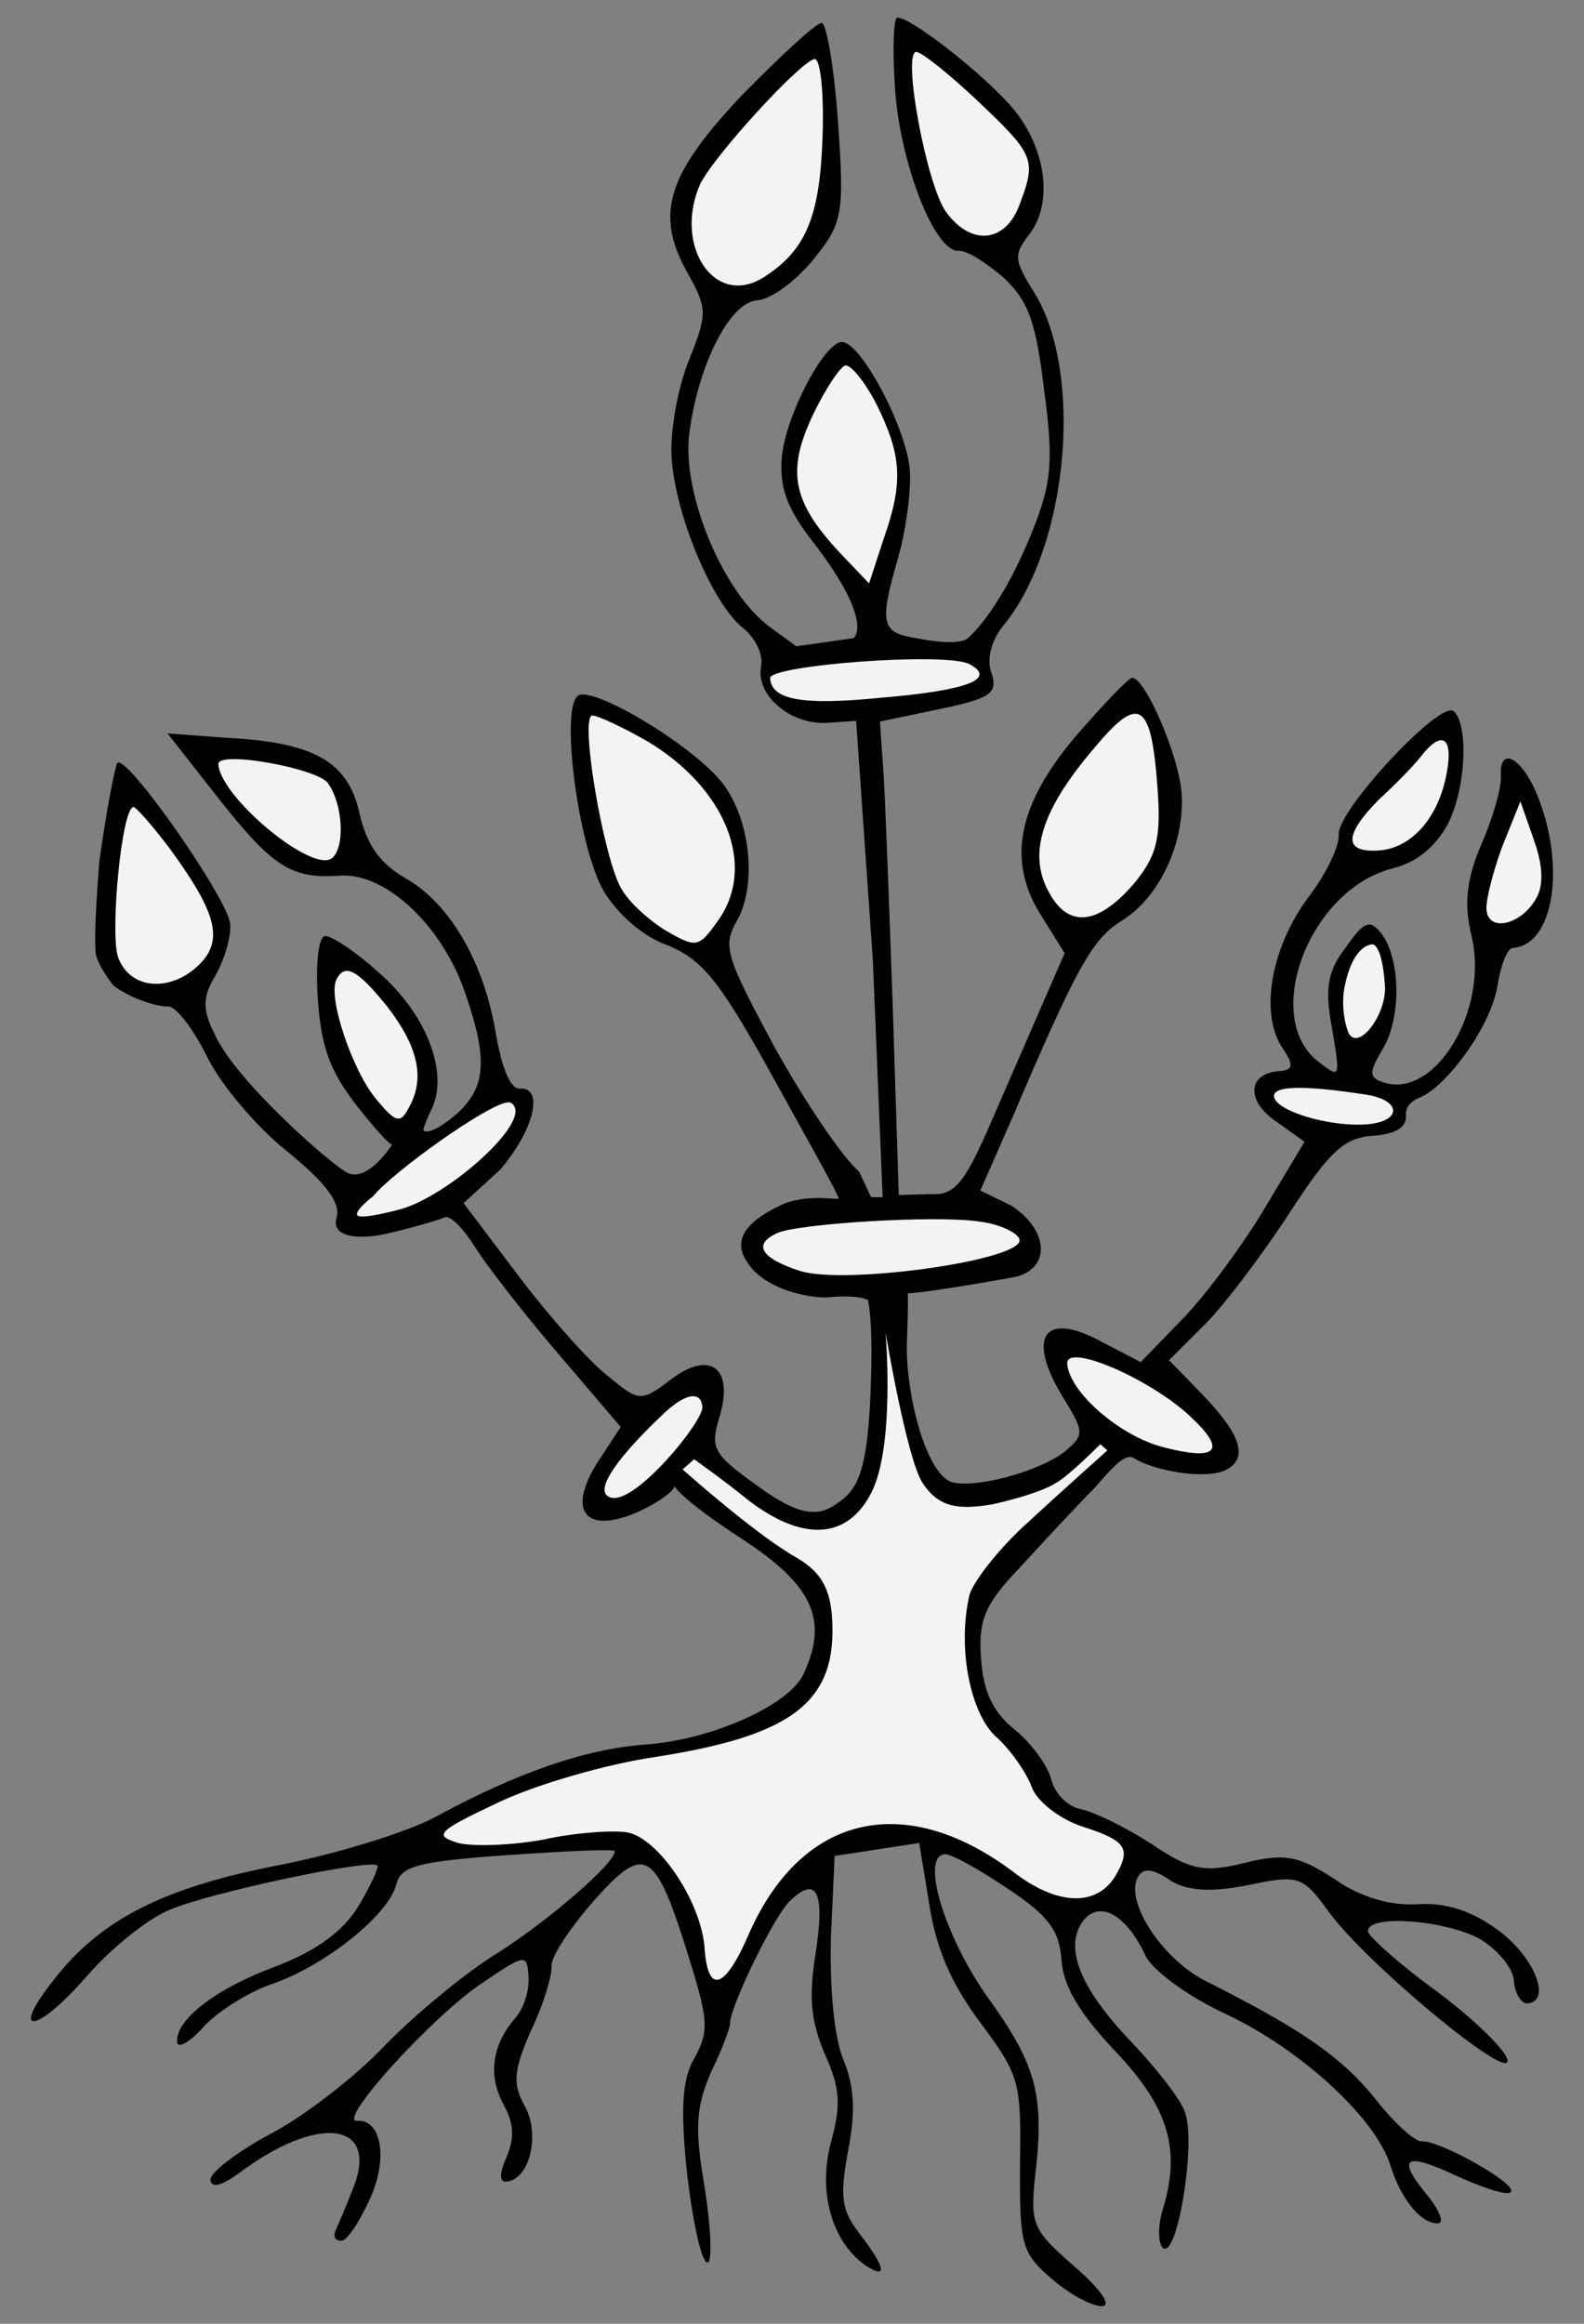 <?xml version="1.0" encoding="UTF-8" standalone="no"?>
<!DOCTYPE svg PUBLIC "-//W3C//DTD SVG 1.1//EN" "http://www.w3.org/Graphics/SVG/1.1/DTD/svg11.dtd">
<svg xmlns="http://www.w3.org/2000/svg" xmlns:dc="http://purl.org/dc/elements/1.1/" xmlns:xl="http://www.w3.org/1999/xlink" version="1.1" viewBox="81 60.75 202.5 297" width="202.5" height="297">
  <rect x="81" y="60.75" width="202.5" height="297" fill="#808080" stroke="none"/>
  <defs>
    <clipPath id="artboard_clip_path">
      <path d="M 81 60.75 L 283.5 60.75 L 283.5 346.5 L 271.994 357.75 L 81 357.75 Z"/>
    </clipPath>
  </defs>
  <g id="Hysop_Eradicated" fill="none" stroke-opacity="1" stroke-dasharray="none" stroke="none" fill-opacity="1">
    <title>Hysop Eradicated</title>
    <g id="Hysop_Eradicated_Art" clip-path="url(#artboard_clip_path)">
      <title>Art</title>
      <g id="Group_113">
        <g id="Graphic_132">
          <path d="M 135.23 205.291 C 135.23 205.291 134.666 205.634 136.256 202.337 C 138.355 197.638 135.411 190.258 129.434 185.063 C 126.516 182.384 123.338 180.331 122.583 180.384 C 121.677 180.447 121.327 184.113 121.633 188.491 C 122.055 194.53 123.183 197.637 126.519 201.955 C 131.179 207.85 131.17 206.97 131.17 206.97 C 131.17 206.97 128.19 211.767 125.54 210.704 C 123.748 209.994 110.975 198.794 108.439 192.903 C 106.858 189.828 106.893 188.156 108.525 185.463 C 109.607 183.567 110.554 180.675 110.427 178.863 C 110.206 175.693 97.127 156.979 96.004 158.271 C 95.723 158.594 94.604 164.286 93.699 170.873 C 93.699 170.873 92.82 181.284 93.319 182.97 C 93.817 184.656 95.529 186.732 95.529 186.732 C 97.931 188.536 101.37 189.453 102.427 189.379 C 103.484 189.305 105.658 192.187 107.421 195.705 C 109.195 199.374 113.823 204.816 117.679 207.884 C 122.666 211.935 124.53 214.459 124.053 216.313 C 123.295 218.49 125.949 219.444 130.648 218.378 C 135.851 217.149 137.952 216.305 137.952 216.305 C 137.952 216.305 139.028 215.949 141.75 220.158 C 143.288 222.63 148.121 228.816 152.415 233.826 L 160.349 243.132 L 157.333 247.743 C 153.377 254.088 156.004 256.939 162.769 253.887 C 166.881 251.93 167.254 250.716 167.254 250.716 C 167.254 250.716 167.808 252.169 175.758 257.378 C 184.817 263.268 186.946 267.671 183.787 274.567 C 182.099 278.63 171.945 283.133 163.49 283.724 C 155.942 284.252 147.052 287.301 136.53 293.044 C 132.872 294.968 123.961 297.715 116.626 299.139 C 101.957 301.985 93.896 306.038 87.911 313.739 C 82.055 321.127 85.668 320.723 92.128 313.292 C 95.217 309.739 99.956 305.918 102.762 304.811 C 107.919 302.63 128.1 298.336 129.221 299.168 C 129.533 299.298 128.343 301.809 126.851 304.34 C 124.808 307.669 121.484 310.026 116.316 312.056 C 108.623 314.87 103.441 318.873 103.642 321.742 C 103.705 322.648 105.313 321.777 107.139 319.677 C 108.975 317.728 113.044 315.168 116.162 314.191 C 122.818 311.753 130.721 305.435 131.665 301.576 C 132.261 299.259 134.343 298.658 145.969 297.845 C 153.367 297.328 159.567 297.046 159.588 297.348 C 159.694 298.858 150.819 306.457 144.57 310.384 C 140.641 312.783 134.185 318.089 130.221 322.159 C 126.409 326.218 119.64 331.395 115.54 333.502 C 111.299 335.771 107.844 338.44 107.907 339.346 C 107.981 340.403 109.178 340.168 111.348 338.65 C 121.722 330.794 129.689 331.906 126.053 340.656 C 125.155 342.995 124.105 345.344 123.845 345.969 C 123.596 346.745 123.93 347.177 124.685 347.124 C 125.44 347.071 126.942 344.691 128.262 341.867 C 130.631 336.695 129.819 331.594 126.649 331.815 C 123.931 332.005 136.471 318.233 142.709 314.155 C 148.214 310.432 148.365 310.422 148.576 313.441 C 148.692 315.102 147.945 317.43 146.962 318.561 C 143.873 322.115 143.382 325.942 145.307 329.6 C 146.694 332.082 146.821 333.894 145.782 336.394 C 144.862 338.431 144.795 339.649 145.701 339.586 C 148.721 339.375 150.131 333.511 148.056 329.863 C 146.496 327.09 146.672 325.257 148.9 320.246 C 150.49 316.949 151.596 313.23 151.511 312.022 C 151.427 310.815 153.902 307.152 156.851 303.76 C 163.461 296.319 164.721 296.989 169.025 310.798 C 171.568 318.964 171.663 320.323 169.782 323.792 C 168.15 326.486 167.982 330.594 168.854 338.725 C 169.589 344.894 170.702 349.975 171.457 349.922 C 172.061 349.88 171.917 345.642 171.094 340.389 C 169.811 332.893 169.923 330.155 171.882 325.618 C 173.342 322.633 174.36 319.831 174.328 319.378 C 174.201 317.566 179.891 305.638 182.029 303.668 C 185.441 300.395 186.506 302.596 185.243 310.574 C 184.404 315.943 184.616 318.962 186.432 323.235 C 188.409 327.648 188.557 329.762 187.223 334.558 C 185.543 340.896 187.345 347.142 191.502 350.189 C 194.529 352.253 194.262 350.603 190.926 346.285 C 188.591 343.262 188.323 341.612 189.422 335.618 C 190.432 330.541 190.2 327.22 188.749 323.832 C 187.632 320.875 187.08 315.149 187.219 308.464 L 187.699 297.962 L 193.102 297.129 L 198.506 296.296 L 199.82 304.245 C 200.664 309.799 202.652 314.363 206.332 319.264 C 211.358 326.043 211.561 326.788 211.395 337.42 C 211.358 347.739 211.572 348.634 215.449 352.004 C 217.71 353.97 220.706 355.581 221.913 355.497 C 223.121 355.412 221.766 353.383 218.373 350.434 C 213.043 345.8 212.688 345.067 213.322 338.954 C 214.567 328.55 213.538 324.677 207.157 315.869 C 201.766 308.205 198.622 297.956 201.792 297.735 C 202.547 297.682 206.017 299.563 209.679 302.038 C 215.087 305.604 216.432 307.483 216.696 311.257 C 216.928 314.579 218.993 318.075 223.579 322.913 C 230.459 330.17 232.047 335.52 229.566 343.431 C 228.959 345.598 229.106 347.711 229.742 348.122 C 231.628 349.052 233.936 334.326 232.464 330.636 C 231.895 329.007 228.731 324.98 225.619 321.708 C 219.073 314.884 217.043 309.716 219.388 306.366 C 221.463 303.49 224.932 305.371 227.426 310.659 C 228.156 312.428 232.799 315.896 237.658 318.136 C 247.227 322.625 256.789 331.363 258.732 337.447 C 260.105 341.903 262.753 345.055 264.867 344.907 C 265.622 344.855 265.063 343.377 263.729 341.649 C 259.423 336.489 260.427 335.66 267.173 338.829 C 270.621 340.409 273.725 341.405 274.146 340.921 C 275.14 339.941 265.034 334.276 262.769 334.434 C 261.863 334.497 259.107 331.959 256.771 328.937 C 252.455 323.625 247.511 320.178 235.088 313.916 C 229.582 311.115 224.826 303.861 226.427 300.715 C 227.097 299.455 228.316 299.521 230.546 301.034 C 232.614 302.407 235.665 302.648 240.454 301.707 C 247.034 300.336 247.497 300.456 250.855 305.076 C 255.557 311.574 273.919 326.827 273.729 324.11 C 273.645 322.902 269.575 318.938 264.771 315.33 C 259.978 311.872 255.929 308.21 255.887 307.606 C 255.728 305.342 265.798 306.155 270.216 308.577 C 272.435 309.939 274.416 312.228 274.532 313.888 C 274.648 315.549 275.498 316.855 276.253 316.802 C 279.423 316.581 277.2 310.819 272.406 307.362 C 269.207 305.006 265.791 303.88 262.318 304.122 C 258.846 304.365 254.977 303.27 251.627 300.925 C 247.016 297.91 245.173 297.584 240.103 298.849 C 234.882 300.124 233.189 299.787 228.094 296.351 C 224.916 294.297 220.832 292.307 219.14 291.97 C 217.448 291.633 215.811 289.927 215.382 288.137 C 214.964 286.497 212.941 283.604 210.691 281.789 C 207.955 279.553 206.719 277.06 206.412 272.682 C 206.075 267.851 206.843 265.825 211.368 261.108 C 214.187 258.029 218.562 253.323 221.11 250.717 C 223.497 247.971 224.9 246.464 225.968 247.12 C 228.492 248.713 235.011 249.897 237.654 248.65 C 240.589 247.231 239.774 244.254 234.865 239.135 L 230.451 234.589 L 234.706 230.347 C 237.124 228.054 241.986 221.645 245.553 216.237 C 250.892 207.975 252.739 206.177 256.513 205.913 C 259.382 205.712 260.839 204.852 260.733 203.342 C 260.649 202.134 261.467 201.433 262.688 200.93 C 265.742 199.671 271.63 192.112 272.458 186.592 C 272.893 184.134 273.651 181.957 274.406 181.904 C 279.69 181.535 281.247 171.261 277.422 162.122 C 275.423 157.407 272.6 156.087 272.875 160.013 C 272.97 161.371 271.875 165.241 270.436 168.528 C 268.477 173.064 268.095 176.277 269.146 180.452 C 271.32 189.858 264.521 201.105 258.011 199.133 C 255.996 198.515 255.953 197.911 257.716 194.905 C 260.169 190.941 260.094 183.36 257.587 180.046 C 256.091 178.178 255.357 178.533 253.012 181.883 C 250.646 184.931 250.351 187.228 251.314 192.319 C 252.362 198.617 252.362 198.617 249.475 196.392 C 242.248 190.677 248.397 174.468 258.979 171.756 C 262.259 170.92 264.548 168.939 266.159 165.944 C 268.419 161.386 268.766 153.321 266.827 151.636 C 265.061 150.242 251.938 164.359 252.15 167.379 C 252.255 168.889 250.535 172.498 248.169 175.546 C 243.599 181.783 242.045 189.933 244.787 194.444 C 246.477 196.905 246.368 197.519 244.556 197.646 C 240.48 197.931 240.27 201.435 244.094 204.051 L 247.767 206.676 L 242.74 215.069 C 240.027 219.658 235.316 226.056 232.346 229.147 L 226.827 234.843 L 221.946 232.301 C 214.372 228.128 212.038 231.629 217.158 239.767 C 219.557 243.695 219.589 244.148 217.3 246.129 C 214.147 248.777 205.658 251.039 202.715 250.183 C 199.46 249.197 196.831 239.292 196.93 232.533 C 197.152 226.657 197.051 226.028 197.051 226.028 C 197.051 226.028 198.006 226.238 210.594 223.992 C 215.232 223.061 215.288 218.171 210.354 214.875 L 206.329 212.912 L 210.387 203.677 C 218.73 184.129 220.622 180.81 224.399 178.422 C 229.202 175.507 232.501 168.449 232.058 162.108 C 231.731 157.428 227.379 147.264 225.718 147.38 C 225.265 147.412 222.155 150.663 218.644 154.702 C 211.072 163.576 209.606 170.809 214.199 177.922 L 217.104 182.574 L 210.698 197.283 C 205.202 209.804 204.082 213.707 200.086 213.362 L 195.901 213.489 L 195.129 189.42 C 194.663 176.254 194.166 162.634 193.923 159.161 L 193.49 152.971 L 201.116 151.376 C 207.696 150.006 208.559 149.338 207.776 146.814 C 207.045 145.045 207.772 142.415 209.457 140.476 C 217.548 130.352 219.522 108.671 213.337 98.331 C 210.605 93.971 210.562 93.367 212.507 90.803 C 215.716 86.786 214.767 79.722 210.461 74.561 C 206.661 70.124 197.356 62.885 195.695 63.001 C 195.242 63.033 195.074 67.141 195.422 72.123 C 196.098 81.786 200.524 93.007 203.543 92.796 C 204.6 92.722 207.143 94.365 209.404 96.331 C 212.494 99.3 213.429 101.814 214.515 110.841 C 215.784 120.311 215.36 122.919 212.503 129.795 C 208.466 139.332 204.729 142.312 204.729 142.312 C 204.729 142.312 203.899 143.444 198.207 142.325 C 193.604 141.585 193.379 140.538 195.818 132.023 C 196.794 128.618 197.502 123.561 197.312 120.844 C 196.943 115.56 190.996 104.293 188.581 104.462 C 186.316 104.62 181.493 113.757 180.957 119.105 C 180.627 123.072 181.572 125.737 185.07 130.196 C 192.916 140.419 190.104 142.312 190.104 142.312 L 182.229 143.438 C 182.229 143.438 189.034 147.821 179.447 140.906 C 173.534 136.616 168.258 124.089 169.089 116.445 C 170.137 107.572 174.269 99.394 177.741 99.151 C 179.553 99.025 182.726 96.679 184.963 93.943 C 188.733 89.28 188.961 88.202 188.127 76.275 C 187.641 69.33 186.636 63.635 186.032 63.677 C 185.277 63.73 180.861 67.832 176.044 72.72 C 166.292 82.96 164.678 88.079 168.84 95.526 C 171.442 100.199 171.484 100.803 169.028 106.891 C 167.61 110.48 166.631 116.01 166.863 119.332 C 167.381 126.73 172.108 137.929 175.964 140.998 C 177.569 142.251 178.633 144.452 178.286 145.994 C 177.633 149.68 182.146 153.461 186.826 153.134 L 190.449 152.881 L 192.582 183.378 L 193.836 213.779 L 192.354 213.75 L 190.838 210.505 C 188.576 208.54 183.832 201.437 180.014 194.574 C 173.734 182.875 173.348 181.689 175.24 178.37 C 177.802 173.791 176.919 165.509 173.411 160.899 C 169.903 156.29 157.384 148.669 155.021 149.593 C 152.518 150.678 154.842 168.721 158.133 174.56 C 159.854 177.474 163.095 180.433 166.36 181.57 C 170.736 183.389 172.888 185.969 179.309 197.505 C 183.481 205.103 188.337 213.631 188.207 213.944 C 187.916 214.116 183.749 213.277 180.674 214.857 C 175.829 217.168 174.821 219.572 176.51 222.033 C 178.737 225.67 184.749 226.698 186.802 226.566 C 190.644 226.169 191.943 226.879 191.943 226.879 C 191.943 226.879 192.579 228.893 192.362 236.646 C 192.031 249.261 190.578 251.207 187.888 252.989 C 185.61 254.59 183.148 254.586 177.709 250.566 C 172.119 246.557 171.764 245.824 172.999 241.793 C 174.841 235.595 171.793 233.229 166.752 237.071 C 163.006 239.912 162.704 239.933 158.838 236.714 C 156.597 235.05 151.495 229.338 147.653 224.297 L 140.266 214.522 L 144.962 210.229 C 149.445 204.909 150.482 199.673 147.463 199.884 C 146.255 199.969 145.159 197.314 144.389 192.817 C 142.84 183.67 138.527 176.234 132.838 172.991 C 129.52 171.099 127.831 168.638 126.942 164.604 C 125.42 158.035 121.154 155.602 109.735 155.035 L 102.415 154.485 L 109.077 162.97 C 115.9 171.596 118.281 173.099 124.471 172.666 C 130.359 172.254 137.671 179.177 140.558 187.926 C 143.414 196.223 143.053 199.737 139.49 203.021 C 136.056 205.992 135.23 205.291 135.23 205.291 Z" fill="black"/>
        </g>
        <g id="Graphic_131">
          <path d="M 186.15 78.385 C 185.801 88.575 183.972 92.799 178.597 96.209 C 172.348 100.135 167.087 92.159 170.485 84.336 C 172.205 80.726 183.34 68.569 185.141 68.291 C 185.896 68.238 186.364 72.757 186.15 78.385 Z" fill="#f3f3f3"/>
        </g>
        <g id="Graphic_130">
          <path d="M 205.998 73.66 C 213.31 80.582 213.503 81.176 211.327 86.941 C 209.54 91.77 205.173 92.227 201.987 87.898 C 199.48 84.584 196.314 67.51 198.125 67.383 C 198.729 67.341 202.262 70.128 205.998 73.66 Z" fill="#f3f3f3"/>
        </g>
        <g id="Graphic_129">
          <path d="M 193.087 112.491 C 196.269 118.944 196.512 122.417 193.978 129.573 L 192.104 135.318 L 188.174 131.193 C 182.264 124.779 181.537 120.885 184.976 113.665 C 186.566 110.368 188.49 107.503 189.094 107.461 C 189.849 107.408 191.678 109.707 193.087 112.491 Z" fill="#f3f3f3"/>
        </g>
        <g id="Graphic_128">
          <path d="M 204.963 145.645 C 208.433 147.527 204.743 148.998 193.581 149.931 C 183.335 150.951 179.638 150.147 179.448 147.429 C 179.332 145.769 201.968 144.034 204.963 145.645 Z" fill="#f3f3f3"/>
        </g>
        <g id="Graphic_127">
          <path d="M 163.779 155.504 C 173.755 161.482 177.784 171.365 172.813 178.388 C 170.328 181.9 170.026 181.921 166.234 179.759 C 164.176 178.537 161.43 176.15 160.387 174.251 C 158.139 170.311 155.06 152.321 156.721 152.205 C 157.325 152.162 160.461 153.612 163.779 155.504 Z" fill="#f3f3f3"/>
        </g>
        <g id="Graphic_126">
          <path d="M 122.882 160.791 C 124.894 163.533 125.134 169.13 123.407 170.464 C 120.805 172.315 109.207 162.658 108.911 158.431 C 108.784 156.619 121.386 158.924 122.882 160.791 Z" fill="#f3f3f3"/>
        </g>
        <g id="Graphic_125">
          <path d="M 228.996 161.715 C 229.44 168.057 228.833 170.223 225.894 173.766 C 221.26 179.097 217.486 179.361 215.034 174.677 C 212.421 169.853 214.155 164.27 220.744 156.527 C 226.621 149.441 228.194 150.241 228.996 161.715 Z" fill="#f3f3f3"/>
        </g>
        <g id="Graphic_124">
          <path d="M 102.684 169.183 C 108.387 176.977 109.546 180.537 106.878 183.606 C 103.217 187.655 97.589 187.441 96.064 182.997 C 95.077 179.728 96.556 163.998 98.066 163.892 C 98.368 163.871 100.51 166.3 102.684 169.183 Z" fill="#f3f3f3"/>
        </g>
        <g id="Graphic_123">
          <path d="M 265.996 159.28 C 265.039 165.112 261.528 169.15 257.301 169.446 C 252.771 169.763 252.764 167.488 257.3 162.922 C 259.438 160.952 261.846 158.508 262.678 157.388 C 265.325 154.017 266.757 154.979 265.996 159.28 Z" fill="#f3f3f3"/>
        </g>
        <g id="Graphic_122">
          <path d="M 277.445 175.472 C 275.564 178.941 271.238 180.002 271.027 176.982 C 270.943 175.774 271.897 172.067 273.045 168.952 L 275.372 163.176 L 277.079 168.063 C 278.206 171.17 278.386 173.737 277.445 175.472 Z" fill="#f3f3f3"/>
        </g>
        <g id="Graphic_121">
          <path d="M 130.495 189.388 C 134.499 194.57 135.388 198.604 133.226 202.397 C 132.155 204.444 131.53 204.184 129.044 201.172 C 126.062 197.588 122.82 188.105 124.031 185.896 C 125.101 183.849 126.674 184.649 130.495 189.388 Z" fill="#f3f3f3"/>
        </g>
        <g id="Graphic_120">
          <path d="M 258.051 186.689 C 258.305 190.313 254.836 194.955 253.481 192.926 C 253.137 192.343 252.339 189.592 252.904 186.822 C 254.034 181.281 256.452 181.453 256.452 181.453 C 256.452 181.453 257.671 181.254 258.051 186.689 Z" fill="#f3f3f3"/>
        </g>
        <g id="Graphic_119">
          <path d="M 146.898 202.654 C 147.12 205.825 137.381 214.092 131.858 215.388 C 131.858 215.388 127.287 216.628 126.716 216.109 C 126.145 215.59 128.701 213.637 128.701 213.637 C 131.359 210.417 143.211 202.002 145.767 201.672 C 146.361 201.478 146.856 202.051 146.898 202.654 Z" fill="#f3f3f3"/>
        </g>
        <g id="Graphic_118">
          <path d="M 255.691 200.66 C 260.294 201.401 260.182 204.139 255.653 204.456 C 250.821 204.794 243.999 202.692 243.872 200.88 C 243.777 199.521 247.562 199.408 255.691 200.66 Z" fill="#f3f3f3"/>
        </g>
        <g id="Graphic_117">
          <path d="M 206.151 216.869 C 208.598 217.153 210.947 218.202 211.313 219.087 C 212.409 221.741 188.972 225.049 183.228 223.175 C 178.259 221.55 177.226 219.802 180.313 218.372 C 182.805 217.136 200.782 216.03 206.151 216.869 Z" fill="#f3f3f3"/>
        </g>
        <g id="Graphic_116">
          <path d="M 233.071 241.688 C 237.938 246.203 236.664 247.506 229.712 245.716 C 224.15 244.284 217.688 238.668 217.435 235.044 C 217.245 232.327 227.881 236.893 233.071 241.688 Z" fill="#f3f3f3"/>
        </g>
        <g id="Graphic_115">
          <path d="M 170.79 240.582 C 170.917 242.393 162.364 252.921 159.16 252.167 C 156.413 251.52 160.598 246.401 165.436 241.814 C 168.557 238.713 170.643 238.468 170.79 240.582 Z" fill="#f3f3f3"/>
        </g>
        <g id="Graphic_114">
          <path d="M 176.628 252.462 C 183.521 257.746 189.227 257.59 192.351 251.614 C 195.474 245.639 194.208 231.036 194.208 231.036 C 194.208 231.036 196.931 247.29 198.971 250.331 C 201.01 253.373 203.422 253.775 207.919 253.005 C 210.907 252.341 214.378 251.313 215.985 250.289 C 217.615 249.421 221.663 245.331 221.663 245.331 L 222.571 246.121 C 222.571 246.121 216.181 251.821 212.477 255.266 C 208.763 258.56 205.424 262.889 204.937 264.592 C 203.417 271.071 204.904 279.311 208.166 282.572 C 210.105 284.258 212.127 287.15 212.869 289.071 C 213.448 290.851 216.345 293.228 219.449 294.224 C 224.881 295.968 225.559 296.983 223.808 300.14 C 221.526 304.396 216.523 304.442 210.922 300.282 C 196.974 289.575 183.674 292.478 176.847 307.672 C 173.72 315.021 171.497 315.783 171.075 309.744 C 170.663 303.856 165.241 295.739 161.242 294.957 C 159.398 294.63 154.416 294.979 150.533 295.857 C 146.488 296.595 141.646 296.782 139.641 296.315 C 136.386 295.329 136.808 294.845 144.739 291.104 C 149.584 288.793 158.656 286.186 164.814 285.3 C 182.222 282.566 188.131 278.379 187.36 267.358 C 187.065 263.13 185.44 261.3 182.466 259.618 C 177.194 256.537 168.266 248.553 168.266 248.553 L 169.74 247.255 C 169.74 247.255 173.731 250.086 176.628 252.462 Z" fill="#f3f3f3"/>
        </g>
      </g>
    </g>
  </g>
</svg>
